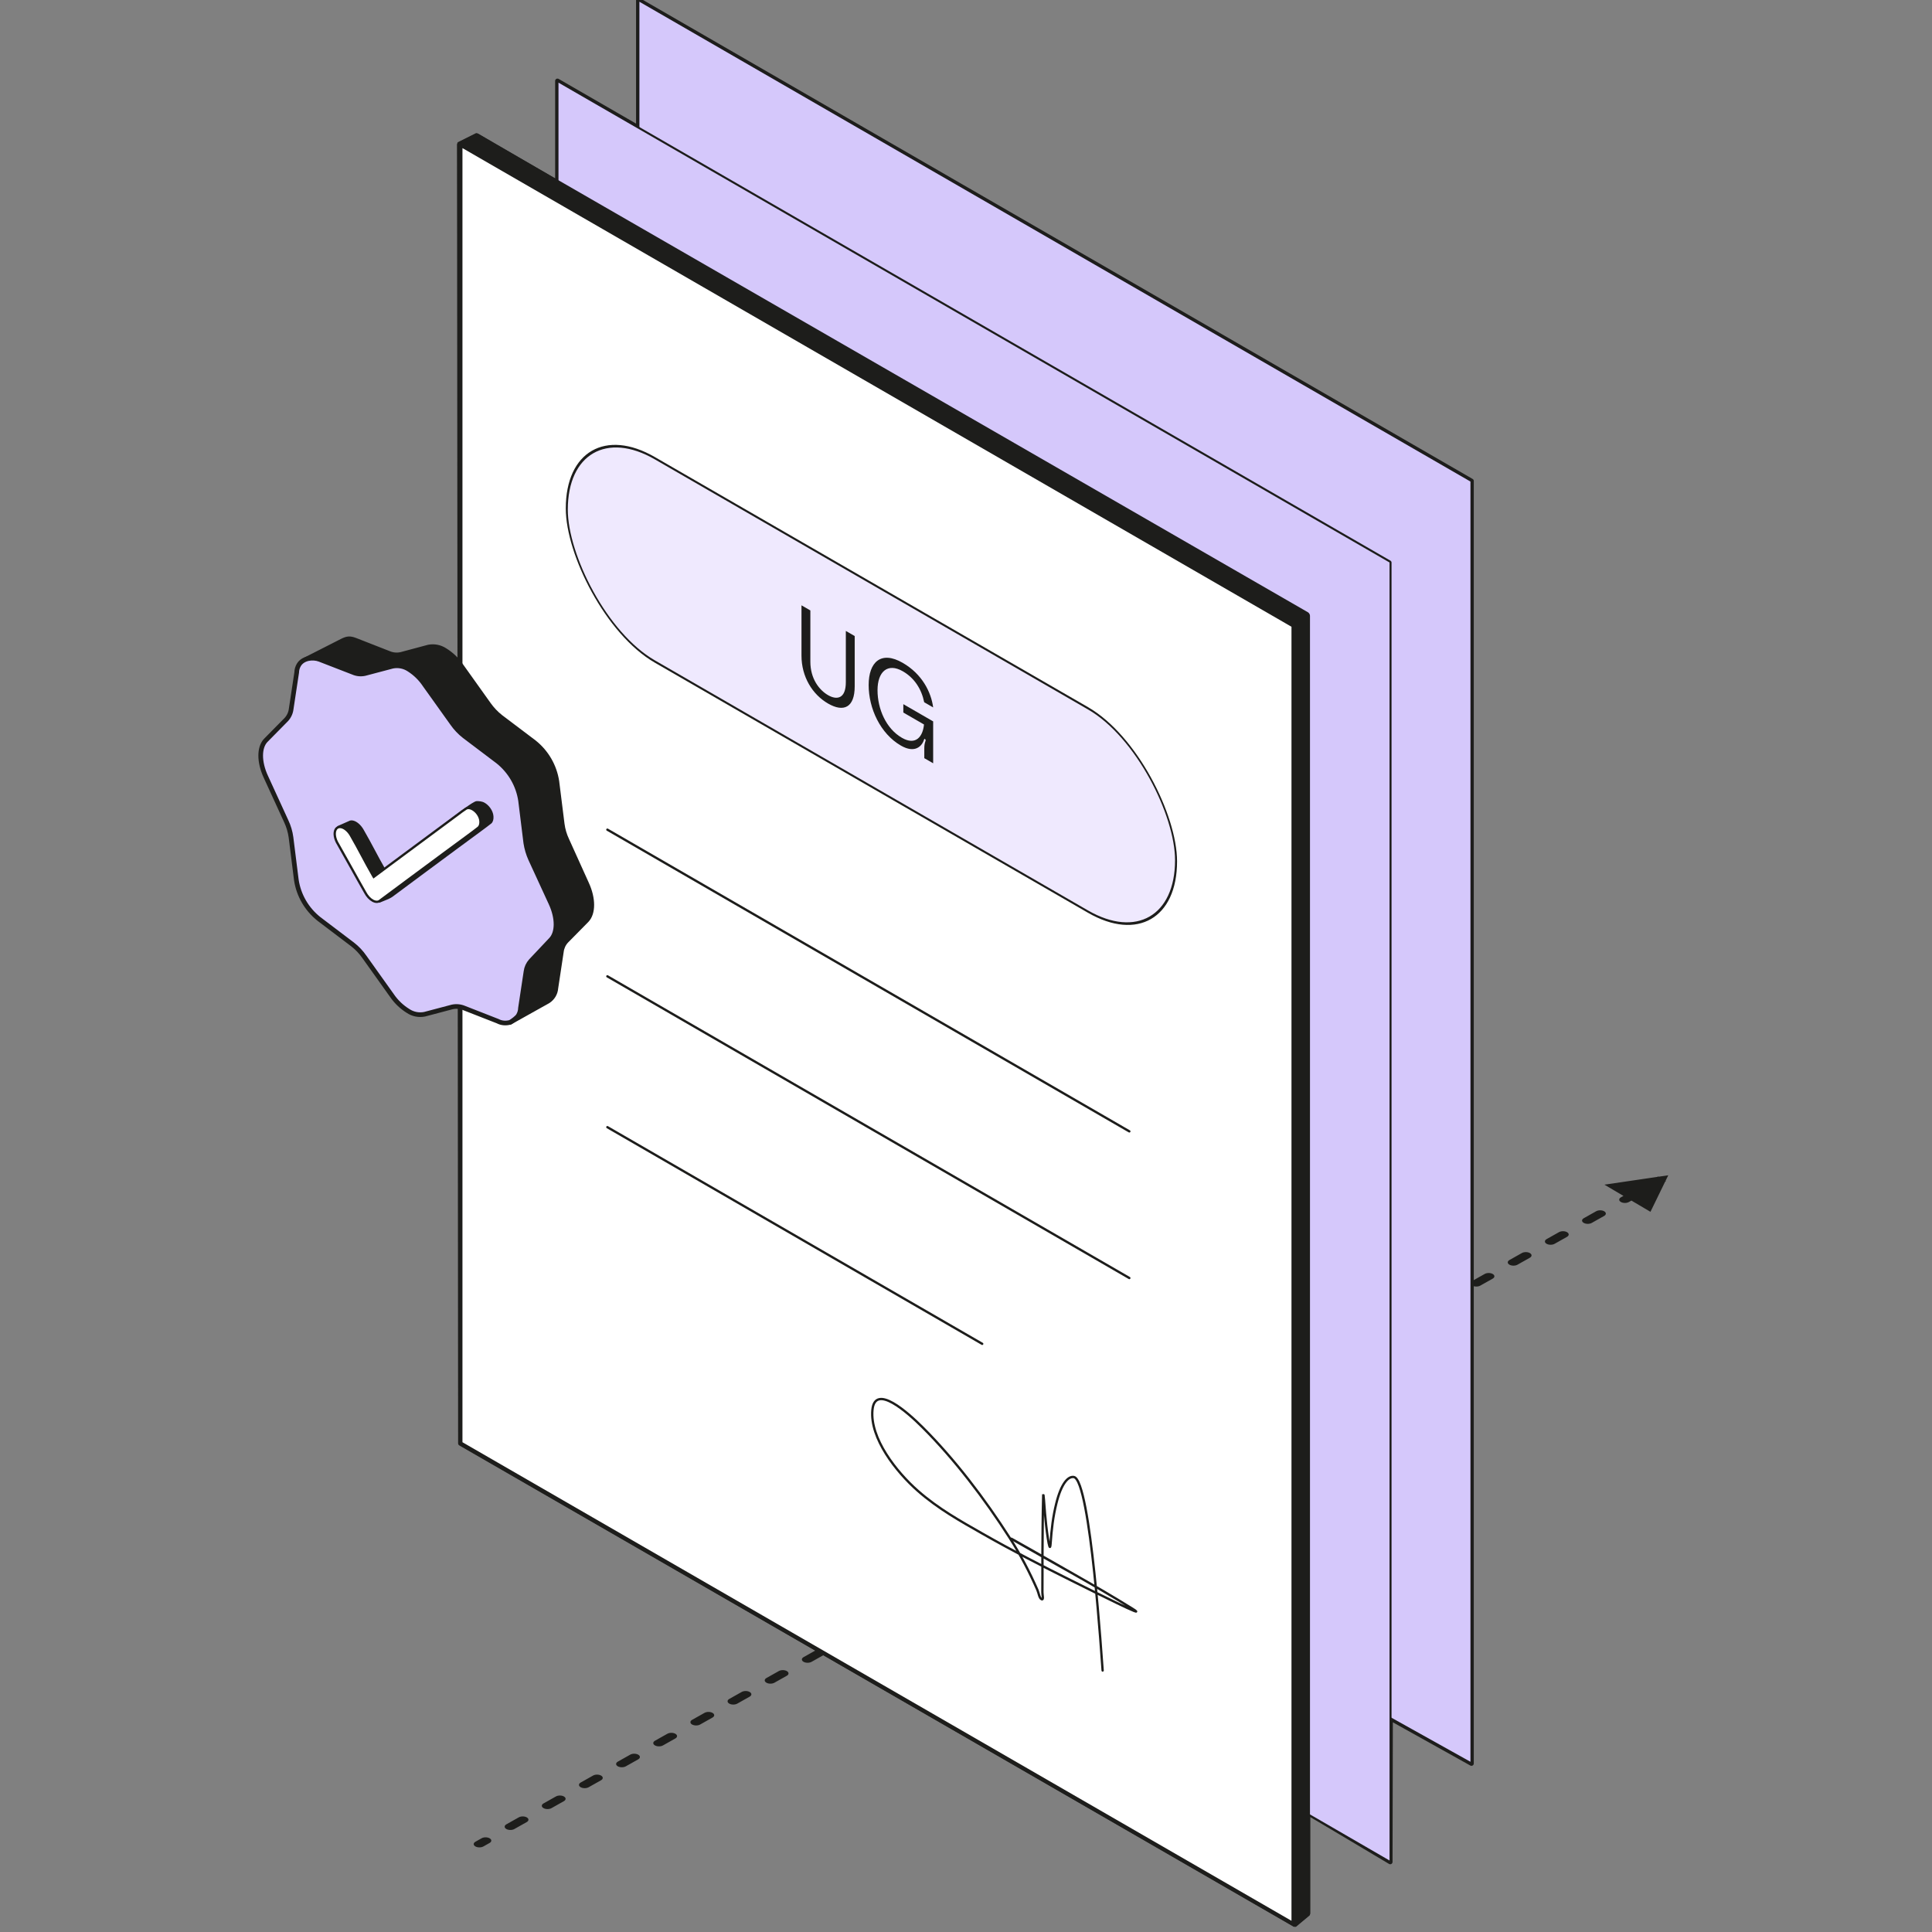 <svg width="415" height="415" viewBox="0 0 415 415" fill="none" xmlns="http://www.w3.org/2000/svg">
<rect x="0" y="0" width="415" height="415" fill="#808080" stroke="none"/>
<g clip-path="url(#clip0_13479_99533)">
<path d="M102.122 395.613C101.638 395.886 101.629 396.332 102.101 396.611C102.574 396.89 103.35 396.896 103.834 396.623L102.122 395.613ZM358.347 252.454L344.637 254.47L354.524 260.301L358.347 252.454ZM105.164 395.875C105.649 395.603 105.658 395.156 105.185 394.877C104.712 394.598 103.936 394.593 103.452 394.865L105.164 395.875ZM108.772 391.872C108.288 392.144 108.279 392.591 108.752 392.87C109.225 393.149 110 393.154 110.485 392.882L108.772 391.872ZM113.145 391.385C113.629 391.113 113.638 390.666 113.165 390.387C112.692 390.108 111.916 390.103 111.432 390.375L113.145 391.385ZM116.752 387.382C116.268 387.655 116.259 388.102 116.732 388.381C117.205 388.659 117.981 388.665 118.465 388.392L116.752 387.382ZM121.125 386.896C121.609 386.623 121.618 386.177 121.145 385.898C120.673 385.619 119.897 385.613 119.413 385.886L121.125 386.896ZM124.733 382.893C124.249 383.165 124.239 383.612 124.712 383.891C125.185 384.17 125.961 384.175 126.445 383.903L124.733 382.893ZM129.105 382.406C129.589 382.134 129.599 381.687 129.126 381.408C128.653 381.129 127.877 381.124 127.393 381.396L129.105 382.406ZM132.713 378.403C132.229 378.676 132.22 379.123 132.693 379.402C133.165 379.68 133.941 379.686 134.425 379.413L132.713 378.403ZM137.086 377.917C137.57 377.644 137.579 377.198 137.106 376.919C136.633 376.64 135.857 376.634 135.373 376.907L137.086 377.917ZM140.693 373.914C140.209 374.186 140.2 374.633 140.673 374.912C141.146 375.191 141.922 375.196 142.406 374.924L140.693 373.914ZM145.066 373.427C145.55 373.155 145.559 372.708 145.086 372.429C144.613 372.15 143.838 372.145 143.353 372.417L145.066 373.427ZM148.674 369.424C148.189 369.697 148.18 370.144 148.653 370.423C149.126 370.701 149.902 370.707 150.386 370.434L148.674 369.424ZM153.046 368.938C153.53 368.665 153.54 368.218 153.067 367.94C152.594 367.661 151.818 367.655 151.334 367.928L153.046 368.938ZM156.654 364.935C156.17 365.207 156.161 365.654 156.633 365.933C157.106 366.212 157.882 366.217 158.366 365.945L156.654 364.935ZM161.026 364.448C161.511 364.176 161.52 363.729 161.047 363.45C160.574 363.171 159.798 363.166 159.314 363.438L161.026 364.448ZM164.634 360.445C164.15 360.718 164.141 361.165 164.614 361.443C165.087 361.722 165.862 361.728 166.347 361.455L164.634 360.445ZM169.007 359.959C169.491 359.686 169.5 359.239 169.027 358.961C168.554 358.682 167.778 358.676 167.294 358.949L169.007 359.959ZM172.614 355.956C172.13 356.228 172.121 356.675 172.594 356.954C173.067 357.233 173.843 357.238 174.327 356.966L172.614 355.956ZM176.987 355.469C177.471 355.197 177.48 354.75 177.008 354.471C176.535 354.192 175.759 354.187 175.275 354.459L176.987 355.469ZM180.595 351.466C180.111 351.739 180.101 352.186 180.574 352.464C181.047 352.743 181.823 352.749 182.307 352.476L180.595 351.466ZM184.967 350.98C185.452 350.707 185.461 350.26 184.988 349.981C184.515 349.703 183.739 349.697 183.255 349.97L184.967 350.98ZM188.575 346.977C188.091 347.249 188.082 347.696 188.555 347.975C189.027 348.254 189.803 348.259 190.288 347.987L188.575 346.977ZM192.948 346.49C193.432 346.218 193.441 345.771 192.968 345.492C192.495 345.213 191.719 345.208 191.235 345.48L192.948 346.49ZM196.555 342.487C196.071 342.76 196.062 343.206 196.535 343.485C197.008 343.764 197.784 343.77 198.268 343.497L196.555 342.487ZM200.928 342.001C201.412 341.728 201.421 341.281 200.948 341.002C200.475 340.724 199.7 340.718 199.215 340.991L200.928 342.001ZM204.536 337.998C204.051 338.27 204.042 338.717 204.515 338.996C204.988 339.275 205.764 339.28 206.248 339.008L204.536 337.998ZM208.908 337.511C209.392 337.239 209.402 336.792 208.929 336.513C208.456 336.234 207.68 336.229 207.196 336.501L208.908 337.511ZM212.516 333.508C212.032 333.781 212.023 334.227 212.495 334.506C212.968 334.785 213.744 334.791 214.228 334.518L212.516 333.508ZM216.888 333.022C217.373 332.749 217.382 332.302 216.909 332.023C216.436 331.745 215.66 331.739 215.176 332.012L216.888 333.022ZM220.496 329.019C220.012 329.291 220.003 329.738 220.476 330.017C220.949 330.296 221.724 330.301 222.209 330.029L220.496 329.019ZM224.869 328.532C225.353 328.26 225.362 327.813 224.889 327.534C224.416 327.255 223.641 327.25 223.156 327.522L224.869 328.532ZM228.477 324.529C227.992 324.801 227.983 325.248 228.456 325.527C228.929 325.806 229.705 325.811 230.189 325.539L228.477 324.529ZM232.849 324.043C233.333 323.77 233.342 323.323 232.87 323.044C232.397 322.765 231.621 322.76 231.137 323.033L232.849 324.043ZM236.457 320.04C235.973 320.312 235.963 320.759 236.436 321.038C236.909 321.317 237.685 321.322 238.169 321.05L236.457 320.04ZM240.829 319.553C241.314 319.281 241.323 318.834 240.85 318.555C240.377 318.276 239.601 318.271 239.117 318.543L240.829 319.553ZM244.437 315.55C243.953 315.822 243.944 316.269 244.417 316.548C244.89 316.827 245.665 316.832 246.15 316.56L244.437 315.55ZM248.81 315.064C249.294 314.791 249.303 314.344 248.83 314.065C248.357 313.786 247.581 313.781 247.097 314.054L248.81 315.064ZM252.417 311.061C251.933 311.333 251.924 311.78 252.397 312.059C252.87 312.338 253.646 312.343 254.13 312.071L252.417 311.061ZM256.79 310.574C257.274 310.302 257.283 309.855 256.81 309.576C256.338 309.297 255.562 309.292 255.078 309.564L256.79 310.574ZM260.398 306.571C259.914 306.843 259.904 307.29 260.377 307.569C260.85 307.848 261.626 307.853 262.11 307.581L260.398 306.571ZM264.77 306.084C265.254 305.812 265.264 305.365 264.791 305.086C264.318 304.807 263.542 304.802 263.058 305.074L264.77 306.084ZM268.378 302.081C267.894 302.354 267.885 302.801 268.358 303.08C268.83 303.359 269.606 303.364 270.09 303.091L268.378 302.081ZM272.751 301.595C273.235 301.323 273.244 300.876 272.771 300.597C272.298 300.318 271.522 300.313 271.038 300.585L272.751 301.595ZM276.358 297.592C275.874 297.864 275.865 298.311 276.338 298.59C276.811 298.869 277.587 298.874 278.071 298.602L276.358 297.592ZM280.731 297.105C281.215 296.833 281.224 296.386 280.751 296.107C280.278 295.828 279.503 295.823 279.018 296.095L280.731 297.105ZM284.339 293.102C283.854 293.375 283.845 293.822 284.318 294.101C284.791 294.38 285.567 294.385 286.051 294.112L284.339 293.102ZM288.711 292.616C289.195 292.344 289.204 291.897 288.732 291.618C288.259 291.339 287.483 291.334 286.999 291.606L288.711 292.616ZM292.319 288.613C291.835 288.885 291.826 289.332 292.298 289.611C292.771 289.89 293.547 289.895 294.031 289.623L292.319 288.613ZM296.691 288.126C297.176 287.854 297.185 287.407 296.712 287.128C296.239 286.849 295.463 286.844 294.979 287.116L296.691 288.126ZM300.299 284.123C299.815 284.396 299.806 284.843 300.279 285.122C300.752 285.4 301.527 285.406 302.012 285.133L300.299 284.123ZM304.672 283.637C305.156 283.364 305.165 282.918 304.692 282.639C304.219 282.36 303.443 282.354 302.959 282.627L304.672 283.637ZM308.279 279.634C307.795 279.906 307.786 280.353 308.259 280.632C308.732 280.911 309.508 280.916 309.992 280.644L308.279 279.634ZM312.652 279.147C313.136 278.875 313.145 278.428 312.673 278.149C312.2 277.87 311.424 277.865 310.94 278.137L312.652 279.147ZM316.26 275.144C315.776 275.417 315.766 275.864 316.239 276.143C316.712 276.421 317.488 276.427 317.972 276.154L316.26 275.144ZM320.632 274.658C321.117 274.385 321.126 273.939 320.653 273.66C320.18 273.381 319.404 273.375 318.92 273.648L320.632 274.658ZM324.24 270.655C323.756 270.927 323.747 271.374 324.22 271.653C324.692 271.932 325.468 271.937 325.953 271.665L324.24 270.655ZM328.613 270.168C329.097 269.896 329.106 269.449 328.633 269.17C328.16 268.891 327.384 268.886 326.9 269.158L328.613 270.168ZM332.22 266.165C331.736 266.438 331.727 266.885 332.2 267.163C332.673 267.442 333.449 267.448 333.933 267.175L332.22 266.165ZM336.593 265.679C337.077 265.406 337.086 264.959 336.613 264.681C336.14 264.402 335.365 264.396 334.88 264.669L336.593 265.679ZM340.201 261.676C339.716 261.948 339.707 262.395 340.18 262.674C340.653 262.953 341.429 262.958 341.913 262.686L340.201 261.676ZM344.573 261.189C345.057 260.917 345.067 260.47 344.594 260.191C344.121 259.912 343.345 259.907 342.861 260.179L344.573 261.189ZM348.181 257.186C347.697 257.459 347.688 257.906 348.16 258.184C348.633 258.463 349.409 258.469 349.893 258.196L348.181 257.186ZM352.553 256.7C353.038 256.427 353.047 255.98 352.574 255.702C352.101 255.423 351.325 255.417 350.841 255.69L352.553 256.7ZM356.161 252.697C355.677 252.969 355.668 253.416 356.141 253.695C356.614 253.974 357.389 253.979 357.874 253.707L356.161 252.697ZM103.834 396.623L105.164 395.875L103.452 394.865L102.122 395.613L103.834 396.623ZM110.485 392.882L113.145 391.385L111.432 390.375L108.772 391.872L110.485 392.882ZM118.465 388.392L121.125 386.896L119.413 385.886L116.752 387.382L118.465 388.392ZM126.445 383.903L129.105 382.406L127.393 381.396L124.733 382.893L126.445 383.903ZM134.425 379.413L137.086 377.917L135.373 376.907L132.713 378.403L134.425 379.413ZM142.406 374.924L145.066 373.427L143.353 372.417L140.693 373.914L142.406 374.924ZM150.386 370.434L153.046 368.938L151.334 367.928L148.674 369.424L150.386 370.434ZM158.366 365.945L161.026 364.448L159.314 363.438L156.654 364.935L158.366 365.945ZM166.347 361.455L169.007 359.959L167.294 358.949L164.634 360.445L166.347 361.455ZM174.327 356.966L176.987 355.469L175.275 354.459L172.614 355.956L174.327 356.966ZM182.307 352.476L184.967 350.98L183.255 349.97L180.595 351.466L182.307 352.476ZM190.288 347.987L192.948 346.49L191.235 345.48L188.575 346.977L190.288 347.987ZM198.268 343.497L200.928 342.001L199.215 340.991L196.555 342.487L198.268 343.497ZM206.248 339.008L208.908 337.511L207.196 336.501L204.536 337.998L206.248 339.008ZM214.228 334.518L216.888 333.022L215.176 332.012L212.516 333.508L214.228 334.518ZM222.209 330.029L224.869 328.532L223.156 327.522L220.496 329.019L222.209 330.029ZM230.189 325.539L232.849 324.043L231.137 323.033L228.477 324.529L230.189 325.539ZM238.169 321.05L240.829 319.553L239.117 318.543L236.457 320.04L238.169 321.05ZM246.15 316.56L248.81 315.064L247.097 314.054L244.437 315.55L246.15 316.56ZM254.13 312.071L256.79 310.574L255.078 309.564L252.417 311.061L254.13 312.071ZM262.11 307.581L264.77 306.084L263.058 305.074L260.398 306.571L262.11 307.581ZM270.09 303.091L272.751 301.595L271.038 300.585L268.378 302.081L270.09 303.091ZM278.071 298.602L280.731 297.105L279.018 296.095L276.358 297.592L278.071 298.602ZM286.051 294.112L288.711 292.616L286.999 291.606L284.339 293.102L286.051 294.112ZM294.031 289.623L296.691 288.126L294.979 287.116L292.319 288.613L294.031 289.623ZM302.012 285.133L304.672 283.637L302.959 282.627L300.299 284.123L302.012 285.133ZM309.992 280.644L312.652 279.147L310.94 278.137L308.279 279.634L309.992 280.644ZM317.972 276.154L320.632 274.658L318.92 273.648L316.26 275.144L317.972 276.154ZM325.953 271.665L328.613 270.168L326.9 269.158L324.24 270.655L325.953 271.665ZM333.933 267.175L336.593 265.679L334.88 264.669L332.22 266.165L333.933 267.175ZM341.913 262.686L344.573 261.189L342.861 260.179L340.201 261.676L341.913 262.686ZM349.893 258.196L352.553 256.7L350.841 255.69L348.181 257.186L349.893 258.196Z" fill="#1D1D1B"/>
<path d="M316.073 378.805L298.692 369.109L298.623 399.946L280.956 389.421V410.95L278.086 413.343L98.905 310.043L98.829 218.14L98.744 116.233L98.672 31.071L102.499 29.157L119.748 39.204V17.382L137.129 27.417V0L316.073 103.313V378.805Z" fill="#1D1D1B" stroke="#1D1D1B" stroke-linecap="round" stroke-linejoin="round"/>
<path d="M137.13 278.981L316.074 378.805L316.074 103.313L137.13 -0L137.13 278.981Z" fill="#D5C8FB"/>
<path d="M137.13 278.981L137.134 279.233C137.076 279.201 137.02 279.142 136.978 279.072C136.937 279.001 136.914 278.923 136.914 278.856L137.13 278.981ZM316.074 103.313L316.074 103.063C316.193 103.132 316.29 103.3 316.29 103.438L316.074 103.313ZM137.13 -0L136.914 -0.125C136.914 -0.191 136.936 -0.242 136.977 -0.265C137.018 -0.289 137.073 -0.283 137.13 -0.25L137.13 -0ZM316.074 378.805L316.29 378.93C316.29 379.067 316.196 379.123 316.077 379.057L316.074 378.805ZM316.074 103.563L137.13 0.25L137.13 -0.25L316.074 103.063L316.074 103.563ZM137.347 0.125L137.347 279.106L136.914 278.856L136.914 -0.125L137.347 0.125ZM315.857 378.68L315.857 103.188L316.29 103.438L316.29 378.93L315.857 378.68ZM137.126 278.729L316.07 378.553L316.077 379.057L137.134 279.233L137.126 278.729Z" fill="#1D1D1B"/>
<path d="M119.748 296.363L298.692 400.015L298.692 120.695L119.748 17.382L119.748 296.363Z" fill="#D5C8FB"/>
<path d="M119.748 296.363L119.748 296.613C119.629 296.544 119.532 296.376 119.532 296.238L119.748 296.363ZM298.692 120.695L298.692 120.445C298.812 120.514 298.909 120.682 298.909 120.82L298.692 120.695ZM119.748 17.382L119.532 17.257C119.532 17.191 119.555 17.14 119.595 17.117C119.636 17.093 119.691 17.099 119.748 17.132L119.748 17.382ZM298.692 400.015L298.909 400.14C298.909 400.206 298.886 400.257 298.845 400.28C298.804 400.304 298.749 400.298 298.692 400.265L298.692 400.015ZM298.692 120.945L119.748 17.632L119.748 17.132L298.692 120.445L298.692 120.945ZM119.965 17.507L119.965 296.488L119.532 296.238L119.532 17.257L119.965 17.507ZM298.476 399.89L298.476 120.57L298.909 120.82L298.909 400.14L298.476 399.89ZM119.749 296.113L298.692 399.765L298.692 400.265L119.748 296.613L119.749 296.113Z" fill="#1D1D1B"/>
<path d="M99.15 310L278.086 413.343L280.956 410.95L280.956 132.021L102.499 29.157L98.671 31.071L99.15 310Z" fill="#1D1D1B"/>
<path d="M99.15 310L99.15 310.5C98.911 310.362 98.717 310.027 98.717 309.751L99.15 310ZM280.956 132.021L280.956 131.521C281.071 131.587 281.181 131.703 281.262 131.844C281.344 131.985 281.389 132.139 281.389 132.271L280.956 132.021ZM102.499 29.157L102.203 28.621C102.284 28.581 102.389 28.594 102.499 28.657L102.499 29.157ZM280.956 410.95L281.389 411.2C281.389 411.316 281.355 411.408 281.291 411.461L280.956 410.95ZM278.086 413.343L278.421 413.853C278.338 413.921 278.215 413.918 278.086 413.843L278.086 413.343ZM98.671 31.071L98.238 30.822C98.238 30.683 98.288 30.579 98.376 30.535L98.671 31.071ZM280.957 132.521L102.499 29.657L102.499 28.657L280.956 131.521L280.957 132.521ZM280.523 410.7L280.523 131.771L281.389 132.271L281.389 411.2L280.523 410.7ZM99.15 309.5L278.086 412.843L278.086 413.843L99.15 310.5L99.15 309.5ZM277.751 412.833L280.621 410.44L281.291 411.461L278.421 413.853L277.751 412.833ZM102.794 29.693L98.967 31.607L98.376 30.535L102.203 28.621L102.794 29.693ZM99.104 31.32L99.583 310.249L98.717 309.751L98.238 30.822L99.104 31.32Z" fill="#1D1D1B"/>
<path d="M98.904 310.044L277.848 413.343L277.848 134.376L98.904 31.063L98.904 310.044Z" fill="white"/>
<path d="M98.904 310.044L98.904 310.544C98.789 310.478 98.679 310.361 98.598 310.221C98.517 310.08 98.471 309.927 98.471 309.794L98.904 310.044ZM277.848 134.376L277.848 133.876C278.087 134.014 278.281 134.35 278.281 134.626L277.848 134.376ZM98.904 31.063L98.471 30.813C98.471 30.68 98.517 30.579 98.598 30.532C98.679 30.486 98.789 30.497 98.904 30.563L98.904 31.063ZM277.848 413.343L278.281 413.593C278.281 413.869 278.087 413.981 277.848 413.843L277.848 413.343ZM277.848 134.876L98.904 31.563L98.904 30.563L277.848 133.876L277.848 134.876ZM99.337 31.313L99.337 310.294L98.471 309.794L98.471 30.813L99.337 31.313ZM277.415 413.093L277.415 134.126L278.281 134.626L278.281 413.593L277.415 413.093ZM98.904 309.544L277.848 412.843L277.848 413.843L98.904 310.544L98.904 309.544Z" fill="#1D1D1B"/>
<rect width="151.121" height="43.672" rx="21.836" transform="matrix(0.866 0.5 -2.20305e-08 1 121.749 87.504)" fill="#EFE9FE" stroke="#1D1D1B" stroke-width="0.5" stroke-linejoin="round"/>
<path d="M181.688 135.526L181.688 146.526C181.688 150.176 179.696 150.376 177.877 149.326C175.972 148.226 174.067 145.801 174.067 142.126L174.067 131.126L172.162 130.026L172.162 140.826C172.162 145.376 174.5 149.176 177.877 151.126C181.233 153.064 183.593 151.976 183.593 147.426L183.593 136.626L181.688 135.526ZM186.59 147.157C186.59 152.132 189.08 157.594 193.519 160.157C196.506 161.882 198.044 160.319 198.498 158.857C198.52 158.769 198.585 158.632 198.736 158.794C198.866 158.944 198.845 159.057 198.78 159.219C198.628 159.682 198.542 160.057 198.542 160.732L198.542 162.857L200.447 163.957L200.447 154.957L194.038 151.257L194.038 153.057L198.477 155.619C198.239 158.182 196.745 160.219 193.735 158.482C190.314 156.507 188.496 152.257 188.496 148.257C188.496 144.257 190.682 142.319 193.93 144.194C196.398 145.619 197.935 147.982 198.52 150.844L200.447 151.957C200.014 148.682 198.087 144.794 193.908 142.382C189.275 139.707 186.59 142.182 186.59 147.157Z" fill="#1D1D1B"/>
<path d="M130.466 178.216L242.583 243.021M130.466 209.718L242.583 274.523M130.466 242.121L210.98 288.659" stroke="#1D1D1B" stroke-width="0.5" stroke-linecap="round" stroke-linejoin="round"/>
<path d="M236.85 358.831C236.732 357.644 234.259 317.886 230.669 317.27C229.416 317.056 227.945 318.734 226.91 322.909C226.185 325.831 225.887 328.409 225.657 331.68C225.474 334.279 224.693 327.917 224.466 325.085C224.365 323.825 224.114 320.078 224.083 321.267C223.969 325.535 223.945 329.874 223.92 334.194C223.904 336.8 223.943 339.44 223.91 342.036C223.903 342.561 224.208 343.705 223.757 343.524C223.241 343.317 223.13 342.196 222.837 341.527C221.132 337.635 219.238 334.021 216.913 330.382C211.451 321.834 204.976 313.391 198.212 306.631C194.979 303.399 187.942 297.087 187.4 302.864C186.831 308.938 192.52 316.165 197.168 320.247C201.584 324.126 206.394 326.782 210.903 329.354C217.332 333.02 223.748 336.334 230.16 339.517C234.51 341.677 247.534 348.225 243.176 345.511C234.785 340.286 226.527 335.896 218.139 331.053C213.576 328.419 227.359 336.222 231.922 338.857" stroke="#1D1D1B" stroke-width="0.5" stroke-linecap="round"/>
<path d="M76.345 137.52C75.225 137.095 74.652 137.095 73.506 137.668L65.811 141.581C66.733 141.275 67.798 141.326 68.627 141.634L75.849 144.433C76.656 144.785 77.556 144.868 78.414 144.668L84.334 143.102C84.936 142.981 85.556 142.979 86.159 143.096C86.762 143.214 87.335 143.449 87.846 143.787C89.209 144.652 90.373 145.793 91.26 147.135L97.18 155.415C97.894 156.437 98.759 157.348 99.745 158.117L106.947 163.559C109.582 165.656 111.322 168.662 111.821 171.976L112.946 181.079C113.131 182.274 113.476 183.439 113.972 184.544L118.333 194.019C119.813 197.209 119.793 200.342 118.333 201.849L114.031 206.41C113.456 207.051 113.092 207.849 112.985 208.7L111.801 216.531C111.789 217.094 111.63 217.645 111.342 218.13C111.053 218.616 110.09 219.309 109.598 219.593L117.763 215.021C118.23 214.715 118.621 214.307 118.905 213.829C119.189 213.35 119.358 212.814 119.401 212.26L120.585 204.43C120.683 203.577 121.049 202.775 121.631 202.14L126.031 197.676C127.472 196.169 127.491 193.037 126.031 189.846L121.789 180.469C121.266 179.375 120.92 178.205 120.763 177.004L119.618 167.862C119.12 164.548 117.379 161.542 114.744 159.445L107.542 154.003C106.561 153.229 105.697 152.319 104.977 151.301L99.057 143.001C98.142 141.661 96.952 140.527 95.565 139.673C94.529 138.998 93.268 138.752 92.052 138.988L86.132 140.574C85.267 140.763 84.364 140.681 83.548 140.339L76.345 137.52Z" fill="#1D1D1B" stroke="#1D1D1B" stroke-linejoin="round"/>
<path d="M87.846 143.787C87.335 143.449 86.761 143.214 86.158 143.096C85.555 142.979 84.935 142.981 84.333 143.102L78.413 144.668C77.555 144.868 76.655 144.785 75.848 144.433L68.626 141.634C67.203 141.105 65.08 141.333 64.189 142.831C63.9 143.317 63.743 143.869 63.733 144.433L62.549 152.263C62.451 153.117 62.085 153.918 61.503 154.554L57.103 159.017C55.642 160.524 55.623 163.656 57.103 166.847L61.483 176.4C62 177.497 62.346 178.665 62.509 179.865L63.654 189.007C64.148 192.318 65.889 195.319 68.528 197.405L75.71 202.847C76.701 203.61 77.566 204.522 78.275 205.549L84.195 213.849C85.11 215.189 86.3 216.323 87.688 217.177C88.199 217.515 88.772 217.75 89.375 217.867C89.978 217.985 90.598 217.983 91.2 217.862L97.12 216.296C97.985 216.107 98.888 216.189 99.705 216.531L106.907 219.35C107.725 219.789 108.711 219.854 109.597 219.593C110.088 219.31 111.052 218.616 111.341 218.13C111.63 217.645 111.788 217.094 111.801 216.531L112.984 208.7C113.091 207.849 113.456 207.051 114.03 206.41L118.332 201.849C119.792 200.341 119.812 197.209 118.332 194.018L113.971 184.544C113.475 183.439 113.13 182.274 112.945 181.079L111.82 171.976C111.322 168.662 109.581 165.656 106.946 163.559L99.744 158.116C98.758 157.348 97.894 156.437 97.179 155.415L91.259 147.134C90.372 145.793 89.208 144.652 87.846 143.787Z" fill="#D5C8FB" stroke="#1D1D1B" stroke-linejoin="round"/>
<path d="M104.064 172.666C103.561 172.388 102.927 172.359 102.508 172.359C102.098 172.359 100.811 173.28 100.369 173.597L100.345 173.614C99.926 173.913 82.697 186.939 82.697 186.939C80.877 183.77 79.68 181.289 78.04 178.462C77.819 178.041 77.538 177.653 77.222 177.335C76.907 177.017 76.567 176.777 76.233 176.638C75.899 176.499 75.582 176.465 75.311 176.54L72.734 177.678L81.519 193.576L83.264 192.858C83.264 192.858 84.027 192.488 84.214 192.319L90.4 187.723C92.995 185.809 95.586 183.89 98.174 181.967C101.813 179.277 104.236 177.539 105.39 176.61C105.693 176.321 105.833 175.824 105.783 175.217C105.695 174.154 104.93 173.145 104.064 172.666Z" fill="#1D1D1B"/>
<path d="M102.508 172.359L102.605 172.638V172.638L102.508 172.359ZM104.064 172.666L104.06 172.413L104.064 172.666ZM105.783 175.217L105.999 175.316V175.316L105.783 175.217ZM105.39 176.61L105.557 176.867L105.563 176.861L105.39 176.61ZM98.174 181.967L98.011 181.709L98.011 181.709L98.174 181.967ZM90.4 187.723L90.237 187.465L90.237 187.465L90.4 187.723ZM84.214 192.319L84.051 192.06L84.047 192.063L84.043 192.066L84.214 192.319ZM83.264 192.858L83.405 193.129L83.411 193.126L83.264 192.858ZM75.311 176.54L75.183 176.264L75.175 176.266L75.168 176.269L75.311 176.54ZM76.233 176.638L76.203 176.373L76.233 176.638ZM77.222 177.335L77.298 177.145L77.298 177.145L77.222 177.335ZM78.04 178.462L77.877 178.532L77.882 178.542L77.888 178.551L78.04 178.462ZM82.697 186.939L82.543 187.026L82.708 187.313L82.861 187.197L82.697 186.939ZM72.734 177.678L72.591 177.408L72.423 177.482L72.576 177.758L72.734 177.678ZM81.519 193.576L81.361 193.655L81.503 193.911L81.66 193.847L81.519 193.576ZM100.369 173.597L100.53 173.857L100.53 173.857L100.369 173.597ZM100.345 173.614L100.506 173.874L100.506 173.874L100.345 173.614ZM102.605 172.638C102.812 172.638 103.067 172.646 103.329 172.686C103.595 172.727 103.853 172.799 104.069 172.919L104.06 172.413C103.773 172.255 103.463 172.174 103.18 172.13C102.895 172.087 102.623 172.079 102.412 172.079L102.605 172.638ZM105.568 175.117C105.613 175.659 105.488 176.102 105.217 176.36L105.563 176.861C105.899 176.54 106.054 175.989 105.999 175.316L105.568 175.117ZM105.224 176.354C104.072 177.281 101.653 179.016 98.011 181.709L98.336 182.226C101.973 179.538 104.4 177.797 105.557 176.867L105.224 176.354ZM98.011 181.709C95.423 183.631 92.832 185.55 90.237 187.465L90.563 187.982C93.157 186.068 95.749 184.149 98.337 182.226L98.011 181.709ZM90.237 187.465L84.051 192.06L84.377 192.577L90.563 187.982L90.237 187.465ZM84.043 192.066C83.962 192.14 83.737 192.269 83.519 192.385C83.413 192.441 83.313 192.492 83.239 192.529C83.202 192.548 83.171 192.563 83.15 192.573C83.14 192.578 83.132 192.582 83.126 192.585C83.123 192.587 83.121 192.588 83.12 192.588C83.119 192.589 83.119 192.589 83.118 192.589C83.118 192.589 83.118 192.589 83.118 192.589C83.118 192.589 83.118 192.589 83.118 192.589C83.118 192.589 83.118 192.589 83.118 192.589C83.118 192.589 83.118 192.589 83.264 192.858C83.411 193.126 83.411 193.126 83.411 193.126C83.411 193.126 83.411 193.126 83.411 193.126C83.411 193.126 83.411 193.126 83.411 193.126C83.411 193.126 83.412 193.126 83.412 193.126C83.412 193.126 83.413 193.126 83.413 193.125C83.415 193.125 83.417 193.124 83.42 193.122C83.426 193.119 83.434 193.115 83.445 193.11C83.466 193.099 83.497 193.084 83.534 193.065C83.609 193.028 83.711 192.976 83.819 192.919C84.029 192.807 84.28 192.666 84.385 192.571L84.043 192.066ZM75.44 176.815C75.682 176.749 75.965 176.779 76.263 176.903L76.203 176.373C75.834 176.22 75.483 176.182 75.183 176.264L75.44 176.815ZM76.263 176.903C76.561 177.027 76.865 177.241 77.147 177.525L77.298 177.145C76.949 176.792 76.572 176.527 76.203 176.373L76.263 176.903ZM77.147 177.525C77.428 177.81 77.68 178.156 77.877 178.532L78.204 178.392C77.959 177.926 77.647 177.497 77.298 177.145L77.147 177.525ZM77.888 178.551C78.702 179.956 79.407 181.275 80.139 182.645C80.871 184.015 81.629 185.434 82.543 187.026L82.851 186.852C81.945 185.275 81.195 183.869 80.463 182.499C79.731 181.13 79.018 179.796 78.193 178.373L77.888 178.551ZM104.069 172.919C104.858 173.355 105.495 174.23 105.568 175.117L105.999 175.316C105.896 174.078 105.003 172.935 104.06 172.413L104.069 172.919ZM72.877 177.949L75.454 176.81L75.168 176.269L72.591 177.408L72.877 177.949ZM72.576 177.758L81.361 193.655L81.677 193.496L72.892 177.599L72.576 177.758ZM81.66 193.847L83.405 193.129L83.124 192.587L81.378 193.304L81.66 193.847ZM102.412 172.079C102.277 172.079 102.098 172.149 101.916 172.239C101.726 172.333 101.509 172.46 101.294 172.596C100.863 172.868 100.428 173.179 100.207 173.337L100.53 173.857C100.752 173.698 101.182 173.39 101.607 173.122C101.82 172.988 102.03 172.865 102.21 172.776C102.398 172.683 102.534 172.638 102.605 172.638L102.412 172.079ZM100.207 173.337L100.183 173.354L100.506 173.874L100.53 173.857L100.207 173.337ZM100.183 173.354C99.973 173.505 95.559 176.838 91.2 180.131C89.02 181.778 86.854 183.415 85.232 184.641C84.421 185.254 83.746 185.764 83.275 186.121C83.038 186.299 82.853 186.439 82.727 186.535C82.664 186.582 82.615 186.619 82.583 186.644C82.566 186.656 82.554 186.665 82.546 186.672C82.542 186.675 82.538 186.677 82.536 186.679C82.535 186.679 82.535 186.68 82.534 186.68C82.534 186.681 82.534 186.681 82.534 186.681C82.533 186.681 82.533 186.681 82.697 186.939C82.861 187.197 82.861 187.197 82.861 187.197C82.861 187.197 82.861 187.197 82.861 187.197C82.862 187.196 82.863 187.196 82.864 187.195C82.866 187.193 82.869 187.191 82.873 187.188C82.881 187.182 82.894 187.172 82.91 187.16C82.943 187.135 82.991 187.099 83.054 187.051C83.18 186.956 83.366 186.815 83.602 186.637C84.074 186.28 84.748 185.77 85.559 185.157C87.181 183.932 89.348 182.294 91.528 180.647C95.889 177.352 100.299 174.022 100.506 173.874L100.183 173.354Z" fill="#1D1D1B"/>
<path d="M80.28 188.355L83.703 185.808L98.302 174.992C98.905 174.543 99.497 174.076 100.137 173.671C100.499 173.477 100.98 173.524 101.482 173.802C102.348 174.281 103.113 175.29 103.201 176.353C103.252 176.96 103.111 177.458 102.808 177.747C101.654 178.675 99.231 180.413 95.592 183.104C93.004 185.026 90.413 186.945 87.818 188.86L81.632 193.455C81.445 193.624 81.208 193.713 80.936 193.714C80.665 193.716 80.367 193.631 80.063 193.465C79.759 193.299 79.457 193.057 79.178 192.755C78.9 192.453 78.651 192.1 78.452 191.72C76.457 188.241 74.551 184.711 72.613 181.324C72.271 180.786 72.035 180.188 71.941 179.624C71.848 179.059 71.903 178.559 72.098 178.199C72.241 177.93 72.458 177.75 72.729 177.676C73.001 177.602 73.317 177.636 73.651 177.774C73.985 177.913 74.325 178.153 74.64 178.471C74.956 178.79 75.237 179.177 75.459 179.598C77.098 182.426 78.295 184.906 80.115 188.076L80.28 188.355Z" fill="white" stroke="#1D1D1B" stroke-width="0.5"/>
</g>
<defs>
<clipPath id="clip0_13479_99533">
<rect width="415" height="415" fill="white"/>
</clipPath>
</defs>
</svg>
